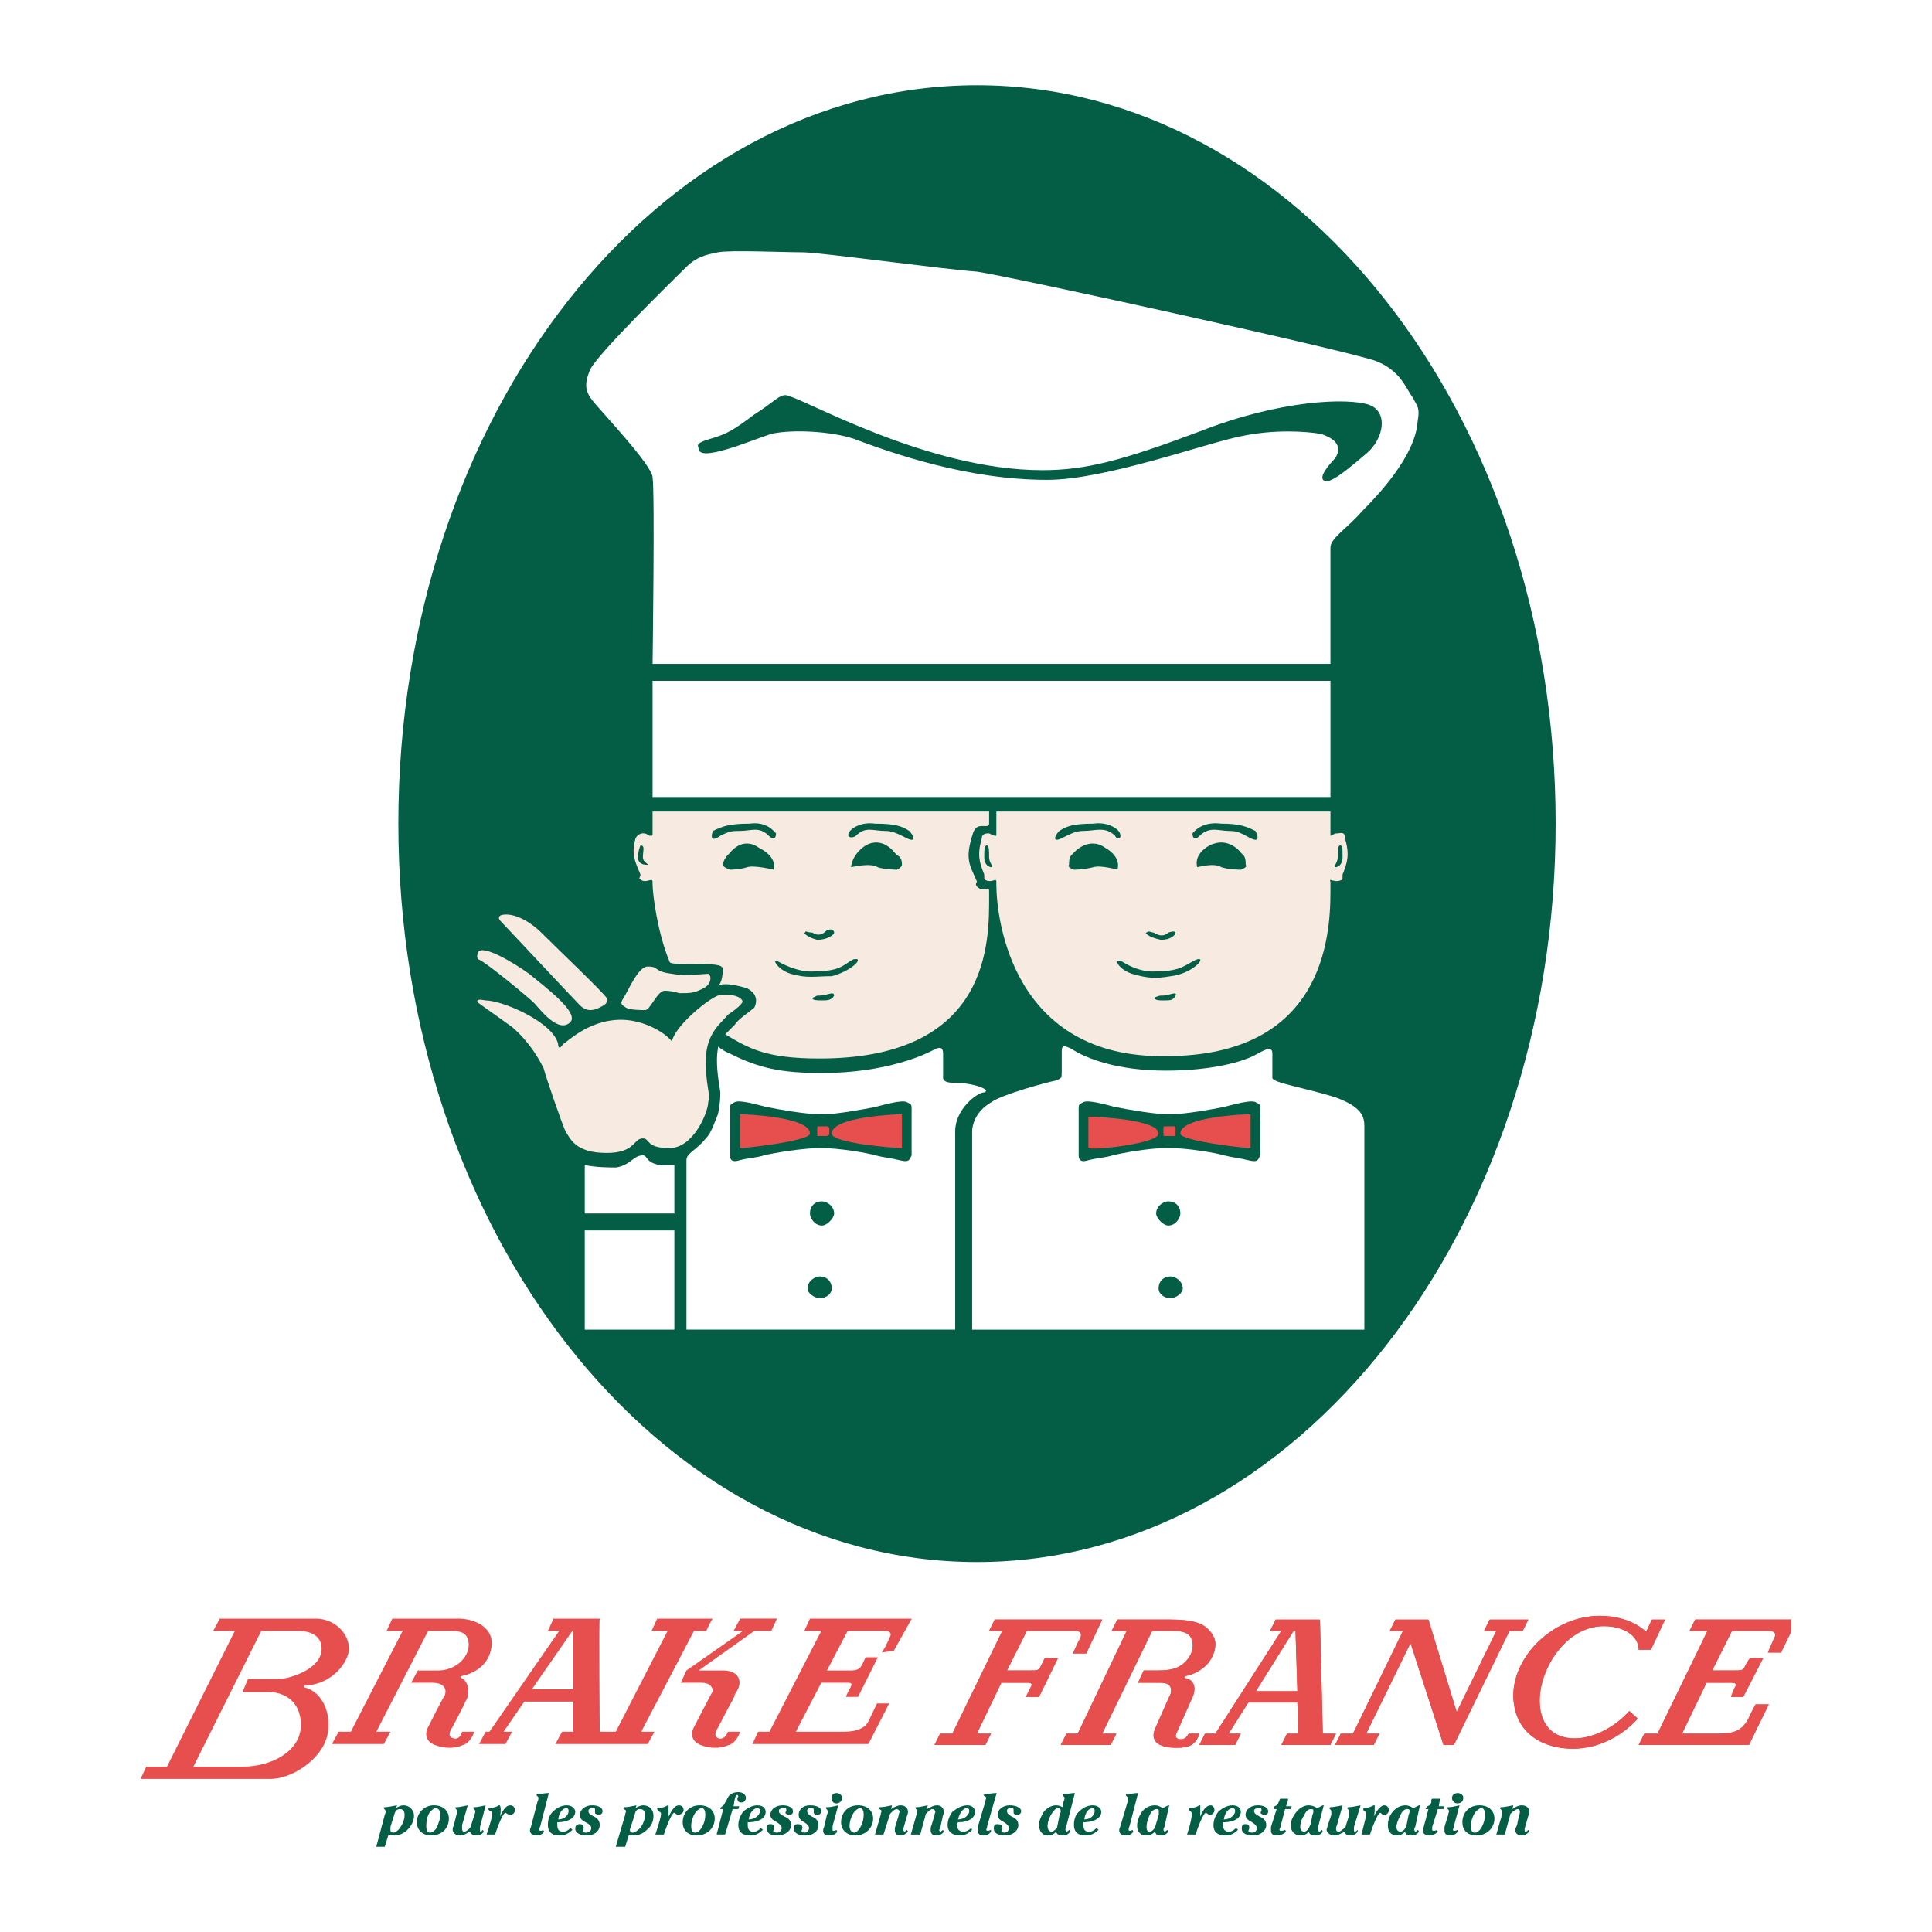<?xml version="1.0" encoding="utf-8"?>
<!-- Generator: Adobe Illustrator 13.0.0, SVG Export Plug-In . SVG Version: 6.00 Build 14948)  -->
<!DOCTYPE svg PUBLIC "-//W3C//DTD SVG 1.0//EN" "http://www.w3.org/TR/2001/REC-SVG-20010904/DTD/svg10.dtd">
<svg version="1.0" id="Layer_1" xmlns="http://www.w3.org/2000/svg" xmlns:xlink="http://www.w3.org/1999/xlink" x="0px" y="0px"
	 width="192.756px" height="192.756px" viewBox="0 0 192.756 192.756" enable-background="new 0 0 192.756 192.756"
	 xml:space="preserve">
<g>
	<polygon fill-rule="evenodd" clip-rule="evenodd" fill="#FFFFFF" points="0,0 192.756,0 192.756,192.756 0,192.756 0,0 	"/>
	<path fill-rule="evenodd" clip-rule="evenodd" fill="#E74E4E" d="M108.371,164.97h-1.316c0,0,0.375-0.939,0.752-1.599
		c0.094-0.282,0.094-0.658-0.565-0.658h-4.796l-1.976,3.95c0,0,1.882,0,2.352,0c0.659,0,0.846,0,1.034-0.47
		c0.188-0.378,0.376-0.752,0.376-0.752h1.316l-1.881,3.854h-1.315c0,0,0.187-0.373,0.47-0.939c0.188-0.281,0.188-0.47-0.376-0.47
		c-0.376,0-2.541,0-2.541,0l-2.444,5.08h1.411l-0.564,1.13h-5.08l0.564-1.13h1.224l4.984-10.254h-1.317l0.564-1.129h10.723
		L108.371,164.97L108.371,164.97L108.371,164.97z"/>
	<path fill-rule="evenodd" clip-rule="evenodd" fill="#E74E4E" d="M118.247,167.229l-0.096,0.188
		c0.942,0.094,1.317,0.939,0.754,2.069l-1.504,3.385c-0.283,0.472,0.093,0.659,0.375,0.659s0.564-0.094,0.754-0.472l0.093-0.092
		h1.035l-0.094,0.281c-0.377,0.849-0.941,1.13-2.163,1.13c-1.976,0-2.635-0.753-2.165-1.883l1.412-3.199
		c0.188-0.281,0.188-0.47,0.188-0.657c0-0.47-0.281-0.752-1.129-0.752c-0.847,0-2.162,0-2.162,0l0.563-1.224h1.505
		c1.128,0,1.975-0.188,2.634-0.848c0.47-0.468,0.751-1.033,0.751-1.597c0-1.13-0.657-1.506-1.975-1.506h-2.068l-4.986,10.254h1.412
		l-0.564,1.13h-4.985l0.563-1.13h1.129l4.891-10.254h-1.504l0.564-1.129h5.267c2.257,0,3.292,0.377,3.856,1.035
		c0.377,0.376,0.66,0.848,0.66,1.411C121.258,165.441,120.128,166.852,118.247,167.229L118.247,167.229L118.247,167.229z"/>
	<path fill-rule="evenodd" clip-rule="evenodd" fill="#E74E4E" d="M132.731,174.097h-4.891l0.564-1.13h1.129l-0.094-3.105h-4.892
		l-1.975,3.105h1.223l-0.564,1.13h-3.574l0.563-1.13h1.036l6.583-10.254h-1.129l0.565-1.129h4.42l0.283,11.383h1.316
		L132.731,174.097L132.731,174.097L132.731,174.097L132.731,174.097z M129.252,162.713h-0.188l-3.762,6.02h4.139L129.252,162.713
		L129.252,162.713L129.252,162.713z"/>
	<polygon fill-rule="evenodd" clip-rule="evenodd" fill="#E74E4E" points="151.92,162.713 150.604,162.713 145.054,174.097 
		144.019,174.097 140.728,163.935 136.307,172.967 137.623,172.967 137.059,174.097 133.202,174.097 133.768,172.967 
		134.99,172.967 139.976,162.713 138.658,162.713 139.222,161.584 142.515,161.584 145.335,170.802 149.287,162.713 
		148.063,162.713 148.628,161.584 152.484,161.584 151.92,162.713 151.92,162.713 	"/>
	<path fill-rule="evenodd" clip-rule="evenodd" fill="#E74E4E" d="M164.712,164.594h-1.222c0-1.409-1.506-2.351-3.481-2.351
		c-3.763,0-6.396,4.232-6.396,7.431c0,2.069,1.034,3.763,3.48,3.763c2.069,0,4.233-1.317,5.455-2.729l0.846,0.753
		c-1.315,1.506-3.667,3.009-6.489,3.009c-2.821,0-5.831-1.411-5.925-5.266c0-4.044,4.044-7.994,8.653-7.994
		c1.599,0,3.386,0.468,4.607,1.597l0.565-1.223h1.316L164.712,164.594L164.712,164.594L164.712,164.594z"/>
	<path fill-rule="evenodd" clip-rule="evenodd" fill="#E74E4E" d="M177.693,164.876h-1.317c0,0,0.377-0.846,0.659-1.505
		c0.187-0.282,0.093-0.658-0.566-0.658c-0.657,0-2.443,0-2.443,0h-1.224l-1.975,3.95c0,0,1.881,0,2.256,0c0.66,0,0.847,0,1.035-0.47
		c0.189-0.378,0.47-0.752,0.47-0.752h1.317l-1.976,3.854h-1.222c0,0,0.094-0.373,0.375-0.939c0.189-0.281,0.189-0.47-0.375-0.47
		c-0.377,0-2.446,0-2.446,0l-2.445,5.08h3.574c1.6,0,2.353-0.282,3.011-1.413c0.281-0.656,0.752-1.504,0.752-1.504h1.315
		l-1.974,4.047H163.49l0.564-1.13h1.316l4.984-10.254h-1.787l0.563-1.129h9.596v1.162L177.693,164.876L177.693,164.876
		L177.693,164.876z"/>
	<path fill-rule="evenodd" clip-rule="evenodd" fill="#E74E4E" d="M108.371,164.97h-1.316c0,0,0.375-0.939,0.752-1.599
		c0.094-0.282,0.094-0.658-0.565-0.658h-4.796l-1.976,3.95c0,0,1.882,0,2.352,0c0.659,0,0.846,0,1.034-0.47
		c0.188-0.378,0.376-0.752,0.376-0.752h1.316l-1.881,3.854h-1.315c0,0,0.187-0.373,0.47-0.939c0.188-0.281,0.188-0.47-0.376-0.47
		c-0.376,0-2.541,0-2.541,0l-2.444,5.08h1.411l-0.564,1.13h-5.08l0.564-1.13h1.224l4.984-10.254h-1.317l0.564-1.129h10.723
		L108.371,164.97L108.371,164.97L108.371,164.97z"/>
	<path fill-rule="evenodd" clip-rule="evenodd" fill="#E74E4E" d="M118.247,167.229l-0.096,0.188
		c0.942,0.094,1.317,0.939,0.754,2.069l-1.504,3.385c-0.283,0.472,0.093,0.659,0.375,0.659s0.564-0.094,0.754-0.472l0.093-0.092
		h1.035l-0.094,0.281c-0.377,0.849-0.941,1.13-2.163,1.13c-1.976,0-2.635-0.753-2.165-1.883l1.412-3.199
		c0.188-0.281,0.188-0.47,0.188-0.657c0-0.47-0.281-0.752-1.129-0.752c-0.847,0-2.162,0-2.162,0l0.563-1.224h1.505
		c1.128,0,1.975-0.188,2.634-0.848c0.47-0.468,0.751-1.033,0.751-1.597c0-1.13-0.657-1.506-1.975-1.506h-2.068l-4.986,10.254h1.412
		l-0.564,1.13h-4.985l0.563-1.13h1.129l4.891-10.254h-1.504l0.564-1.129h5.267c2.257,0,3.292,0.377,3.856,1.035
		c0.377,0.376,0.66,0.848,0.66,1.411C121.258,165.441,120.128,166.852,118.247,167.229L118.247,167.229L118.247,167.229z"/>
	<path fill-rule="evenodd" clip-rule="evenodd" fill="#E74E4E" d="M132.731,174.097h-4.891l0.564-1.13h1.129l-0.094-3.105h-4.892
		l-1.975,3.105h1.223l-0.564,1.13h-3.574l0.563-1.13h1.036l6.583-10.254h-1.129l0.565-1.129h4.42l0.283,11.383h1.316
		L132.731,174.097L132.731,174.097L132.731,174.097L132.731,174.097z M129.252,162.713h-0.188l-3.762,6.02h4.139L129.252,162.713
		L129.252,162.713L129.252,162.713z"/>
	<polygon fill-rule="evenodd" clip-rule="evenodd" fill="#E74E4E" points="151.92,162.713 150.604,162.713 145.054,174.097 
		144.019,174.097 140.728,163.935 136.307,172.967 137.623,172.967 137.059,174.097 133.202,174.097 133.768,172.967 
		134.99,172.967 139.976,162.713 138.658,162.713 139.222,161.584 142.515,161.584 145.335,170.802 149.287,162.713 
		148.063,162.713 148.628,161.584 152.484,161.584 151.92,162.713 151.92,162.713 	"/>
	<path fill-rule="evenodd" clip-rule="evenodd" fill="#E74E4E" d="M164.712,164.594h-1.222c0-1.409-1.506-2.351-3.481-2.351
		c-3.763,0-6.396,4.232-6.396,7.431c0,2.069,1.034,3.763,3.48,3.763c2.069,0,4.233-1.317,5.455-2.729l0.846,0.753
		c-1.315,1.506-3.667,3.009-6.489,3.009c-2.821,0-5.831-1.411-5.925-5.266c0-4.044,4.044-7.994,8.653-7.994
		c1.599,0,3.386,0.468,4.607,1.597l0.565-1.223h1.316L164.712,164.594L164.712,164.594L164.712,164.594z"/>
	<path fill-rule="evenodd" clip-rule="evenodd" fill="#E74E4E" d="M177.693,164.876h-1.317c0,0,0.377-0.846,0.659-1.505
		c0.187-0.282,0.093-0.658-0.566-0.658c-0.657,0-2.443,0-2.443,0h-1.224l-1.975,3.95c0,0,1.881,0,2.256,0c0.66,0,0.847,0,1.035-0.47
		c0.189-0.378,0.47-0.752,0.47-0.752h1.317l-1.976,3.854h-1.222c0,0,0.094-0.373,0.375-0.939c0.189-0.281,0.189-0.47-0.375-0.47
		c-0.377,0-2.446,0-2.446,0l-2.445,5.08h3.574c1.6,0,2.353-0.282,3.011-1.413c0.281-0.656,0.752-1.504,0.752-1.504h1.315
		l-1.974,4.047H163.49l0.564-1.13h1.316l4.984-10.254h-1.787l0.563-1.129h9.596v1.162L177.693,164.876L177.693,164.876
		L177.693,164.876z"/>
	<path fill-rule="evenodd" clip-rule="evenodd" fill="#E74E4E" d="M89.182,164.688l1.788-3.197H80.811l-0.564,1.222h1.694
		l-5.173,10.063h-1.13L75.074,174h11.569l2.068-4.044H87.49c0,0-0.66,1.411-0.847,1.787c-0.564,1.128-2.352,1.033-2.823,1.033
		c-1.034,0-4.42,0-4.42,0l2.54-4.89c0,0,2.069,0,2.633,0c0.376,0,0.47,0.094,0.282,0.47c-0.187,0.282-0.469,0.939-0.469,0.939h1.222
		l1.975-3.948h-1.222c0,0-0.378,0.846-0.471,0.939c-0.188,0.282-0.564,0.376-0.94,0.376c-0.564,0-2.445,0-2.445,0l2.068-3.95
		c0,0,3.01,0,3.668,0c0.47,0,0.753,0.188,0.564,0.563c-0.188,0.472-0.752,1.6-0.847,1.6L89.182,164.688L89.182,164.688
		L89.182,164.688z"/>
	<path fill-rule="evenodd" clip-rule="evenodd" fill="#E74E4E" d="M19.295,176.258c0,0,3.01,0,4.891,0
		c3.01,0,5.832-1.598,5.832-4.139c0-2.633-1.976-3.293-3.104-3.293c-1.035,0-2.728,0-2.728,0l0.565-1.315c0,0,2.352,0,3.104,0
		c0.94,0,4.232-0.941,4.232-3.011c0-1.787-1.975-1.787-2.539-1.787c-0.471,0-3.48,0-3.48,0L19.295,176.258L19.295,176.258
		L19.295,176.258L19.295,176.258z M21.929,161.491c0,0,8.089,0,9.594,0c1.787,0,3.292,1.41,3.292,3.009
		c0,1.224-1.599,3.575-4.42,3.669c-0.094,0-0.094,0.188,0,0.188c1.882,0.47,2.728,2.823,2.257,4.798
		c-0.564,2.445-3.668,4.422-5.831,4.326c-2.352,0-12.792,0-12.792,0l0.563-1.223h2.07l6.773-13.545h-2.164L21.929,161.491
		L21.929,161.491L21.929,161.491z"/>
	<path fill-rule="evenodd" clip-rule="evenodd" fill="#E74E4E" d="M44.41,168.545c0.093,0.188,0,0.378,0,0.563
		c-0.095,0-1.599,3.011-1.788,3.387c-0.188,0.472-0.188,1.224,0.752,1.602c1.035,0.373,1.976,0.373,2.822,0
		c0.752-0.19,1.128-1.32,1.128-1.32h-1.223c0,0-0.188,0.849-0.846,0.66c-0.283-0.094-0.565-0.188-0.283-0.848
		c0.094-0.094,1.223-2.257,1.505-2.915c0.094-0.096,0.188-0.378,0.188-0.47v-0.096c0.188-0.658-0.094-1.504-0.658-1.691
		c-0.094,0-0.094-0.188,0-0.188c0,0,2.634-0.377,3.01-2.822c0.376-1.976-1.6-2.915-3.292-2.915c-1.599,0-6.584,0-6.584,0
		l-0.565,1.222h1.6l-5.173,10.063h-1.223L33.123,174h5.173l0.659-1.224h-1.411l5.173-10.063c0,0,1.412,0,2.352,0
		c1.129,0,1.693,0.376,1.693,1.412c0,1.316-1.411,2.538-3.01,2.538c-0.94,0-2.069,0-2.069,0l-0.658,1.224c0,0,1.128,0,2.069,0
		C43.94,167.887,44.315,168.169,44.41,168.545L44.41,168.545L44.41,168.545z"/>
	<path fill-rule="evenodd" clip-rule="evenodd" fill="#E74E4E" d="M71.123,168.732c-0.095,0.094-1.787,3.387-1.976,3.763
		c-0.188,0.472-0.188,1.224,0.752,1.602c0.941,0.373,1.975,0.373,2.822,0c0.752-0.19,1.129-1.32,1.129-1.32h-1.223
		c0,0-0.282,0.849-0.94,0.66c-0.189-0.094-0.471-0.188-0.189-0.848c0.094-0.094,1.129-2.163,1.504-2.821l0,0
		c0.095-0.094,0.095-0.189,0.095-0.281c0.095-0.096,0.189-0.19,0.189-0.282v-0.096c0.093-0.186,0.282-0.47,0.282-0.47
		c0.564-1.034,0-1.976-1.411-1.976c-0.565,0-2.446,0-2.446,0l5.549-3.95h1.693l0.564-1.222h-3.667l-0.658,1.222h0.94l-5.644,3.95
		l-0.564,1.224c0,0,1.129,0,2.07,0c0.658,0,1.034,0.282,1.128,0.752V168.732L71.123,168.732L71.123,168.732z"/>
	<path fill-rule="evenodd" clip-rule="evenodd" fill="#E74E4E" d="M55.227,161.491h4.609c-0.094,0,0,11.285,0,11.285h1.599
		l5.174-10.063h-1.6l0.564-1.222h5.55c-0.095,0-0.659,1.222-0.659,1.222h-1.223l-5.268,10.063h1.317L64.632,174h-9.217l0.658-1.224
		h1.128v-3.009h-4.891l-2.07,3.009h0.847L50.43,174h-2.634l0.659-1.224h0.376l6.96-10.063h-1.128L55.227,161.491L55.227,161.491
		L55.227,161.491L55.227,161.491z M53.063,168.545h4.138v-5.832h-0.093L53.063,168.545L53.063,168.545L53.063,168.545z"/>
	<path fill-rule="evenodd" clip-rule="evenodd" fill="#045E45" d="M37.543,184.252l0.846-3.194c0.094-0.19,0.094-0.286,0.094-0.378
		c0-0.095-0.188-0.189-0.188-0.282v-0.094c0.094,0,0.094,0,0.094,0c0.283,0,0.659-0.096,1.223-0.188l-0.094,0.282
		c0.282-0.189,0.47-0.282,0.753-0.282c0.564,0,1.034,0.47,1.034,1.034c0,0.563-0.282,1.033-0.659,1.411
		c-0.375,0.376-0.846,0.564-1.317,0.564c-0.188,0-0.375-0.097-0.564-0.097l-0.376,1.224H37.543L37.543,184.252L37.543,184.252
		L37.543,184.252z M38.955,182.276c0,0.188,0,0.284,0,0.284c0,0.186,0.094,0.282,0.282,0.282c0.188,0,0.47-0.188,0.659-0.47
		c0.282-0.378,0.47-0.848,0.47-1.315c0-0.378-0.188-0.567-0.47-0.567c-0.283,0-0.471,0.189-0.565,0.567L38.955,182.276
		L38.955,182.276L38.955,182.276z"/>
	<path fill-rule="evenodd" clip-rule="evenodd" fill="#045E45" d="M43.281,180.115c0.94,0,1.504,0.564,1.504,1.316
		c0,0.941-0.658,1.693-1.787,1.693c-0.847,0-1.411-0.564-1.411-1.316C41.588,180.867,42.341,180.115,43.281,180.115L43.281,180.115
		L43.281,180.115L43.281,180.115z M42.905,182.843c0.188,0,0.47-0.188,0.658-0.47c0.188-0.473,0.377-0.941,0.377-1.315
		c0-0.378-0.188-0.66-0.471-0.66c-0.188,0-0.376,0.188-0.564,0.374c-0.282,0.378-0.376,0.941-0.376,1.411
		C42.529,182.561,42.623,182.843,42.905,182.843L42.905,182.843L42.905,182.843z"/>
	<path fill-rule="evenodd" clip-rule="evenodd" fill="#045E45" d="M47.89,182.561c0,0.094,0,0.186,0.094,0.186
		c0,0,0.094-0.092,0.188-0.186l0.095,0.186c-0.188,0.282-0.471,0.379-0.753,0.379c-0.282,0-0.47-0.097-0.658-0.379
		c-0.283,0.19-0.658,0.379-0.94,0.379c-0.471,0-0.753-0.282-0.753-0.564c0-0.096,0-0.284,0.095-0.378l0.281-1.125
		c0.094-0.19,0.094-0.286,0.094-0.378c0-0.095-0.188-0.189-0.188-0.282v-0.094c0,0,0,0,0.094,0c0.283,0,0.659-0.096,1.129-0.188
		l-0.564,1.976c0,0.186,0,0.282,0,0.374c0,0.189,0.095,0.281,0.188,0.281c0.188,0,0.471-0.186,0.659-0.47l0.376-1.219
		c0.094-0.19,0.094-0.286,0.094-0.378c0-0.095-0.188-0.189-0.188-0.282v-0.094c0.094,0,0.094,0,0.094,0
		c0.283,0,0.658-0.096,1.128-0.188l-0.564,2.161C47.89,182.373,47.89,182.561,47.89,182.561L47.89,182.561L47.89,182.561z"/>
	<path fill-rule="evenodd" clip-rule="evenodd" fill="#045E45" d="M48.548,183.028c0.376-1.128,0.564-1.785,0.564-2.066
		c0-0.19-0.093-0.19-0.188-0.282c-0.094,0-0.188-0.095-0.188-0.189c0,0,0,0,0-0.093c0.375,0,0.752-0.094,1.035-0.282h0.094
		c0.093,0.188,0.093,0.282,0.093,0.375c0,0.189,0,0.472-0.093,0.753c0.375-0.753,0.658-1.128,1.034-1.128
		c0.282,0,0.47,0.188,0.47,0.47c0,0.282-0.188,0.473-0.47,0.473c-0.282,0-0.376-0.19-0.47-0.19c-0.188,0-0.564,0.754-1.035,2.161
		H48.548L48.548,183.028L48.548,183.028z"/>
	<path fill-rule="evenodd" clip-rule="evenodd" fill="#045E45" d="M53.722,179.362c0-0.095-0.188-0.188-0.188-0.282c0,0,0,0,0-0.094
		c0.093,0,0.093,0,0.188,0c0.282,0,0.658-0.094,1.035-0.094l-0.847,3.29c-0.094,0.19-0.094,0.282-0.094,0.378
		c0,0.094,0.094,0.094,0.094,0.094c0.094,0,0.188,0,0.282-0.094l0.094,0.186c-0.188,0.282-0.47,0.379-0.751,0.379
		c-0.377,0-0.659-0.188-0.659-0.471c0-0.094,0-0.189,0.094-0.378l0.659-2.538C53.722,179.55,53.722,179.456,53.722,179.362
		L53.722,179.362L53.722,179.362z"/>
	<path fill-rule="evenodd" clip-rule="evenodd" fill="#045E45" d="M57.108,182.561c-0.377,0.376-0.753,0.564-1.317,0.564
		c-0.753,0-1.128-0.379-1.128-1.034c0-0.47,0.094-0.941,0.47-1.319c0.376-0.374,0.846-0.656,1.412-0.656
		c0.47,0,0.846,0.282,0.846,0.656c0,0.567-0.659,1.037-1.787,1.037c0,0.092,0,0.187,0,0.282c0,0.47,0.188,0.655,0.563,0.655
		c0.282,0,0.47-0.092,0.753-0.373L57.108,182.561L57.108,182.561L57.108,182.561L57.108,182.561z M56.731,180.68
		c0-0.189-0.094-0.282-0.188-0.282c-0.377,0-0.753,0.374-0.847,1.128C56.355,181.525,56.731,181.058,56.731,180.68L56.731,180.68
		L56.731,180.68z"/>
	<path fill-rule="evenodd" clip-rule="evenodd" fill="#045E45" d="M57.86,181.995c0.188,0,0.376,0.096,0.376,0.378
		c0,0.092-0.095,0.281-0.095,0.281c0,0.092,0.095,0.188,0.283,0.188c0.376,0,0.564-0.188,0.564-0.47c0-0.19-0.188-0.378-0.564-0.564
		c-0.376-0.188-0.564-0.377-0.564-0.751c0-0.473,0.471-0.942,1.223-0.942c0.659,0,1.035,0.282,1.035,0.564s-0.188,0.378-0.376,0.378
		s-0.376-0.096-0.376-0.19c0-0.096,0-0.188,0-0.282c0-0.188,0-0.188-0.282-0.188c-0.188,0-0.376,0.093-0.376,0.282
		c0,0.282,0.188,0.378,0.565,0.563c0.375,0.188,0.563,0.47,0.563,0.848c0,0.563-0.47,1.034-1.317,1.034
		c-0.658,0-1.128-0.282-1.128-0.66C57.39,182.091,57.578,181.995,57.86,181.995L57.86,181.995L57.86,181.995z"/>
	<path fill-rule="evenodd" clip-rule="evenodd" fill="#045E45" d="M61.435,184.252l0.94-3.194c0-0.19,0.094-0.286,0.094-0.378
		c0-0.095-0.282-0.189-0.282-0.282l0.094-0.094l0,0c0.376,0,0.752-0.096,1.223-0.188l-0.094,0.282
		c0.281-0.189,0.564-0.282,0.752-0.282c0.658,0,1.035,0.47,1.035,1.034c0,0.563-0.188,1.033-0.659,1.411
		c-0.375,0.376-0.847,0.564-1.316,0.564c-0.188,0-0.376-0.097-0.47-0.097l-0.376,1.224H61.435L61.435,184.252L61.435,184.252
		L61.435,184.252z M62.939,182.276c-0.094,0.188-0.094,0.284-0.094,0.284c0,0.186,0.094,0.282,0.282,0.282
		c0.189,0,0.47-0.188,0.752-0.47c0.283-0.378,0.471-0.848,0.471-1.315c0-0.378-0.188-0.567-0.471-0.567
		c-0.376,0-0.47,0.189-0.563,0.567L62.939,182.276L62.939,182.276L62.939,182.276z"/>
	<path fill-rule="evenodd" clip-rule="evenodd" fill="#045E45" d="M65.386,183.028c0.375-1.128,0.563-1.785,0.563-2.066
		c0-0.19-0.188-0.19-0.282-0.282c0,0-0.094-0.095-0.094-0.189c0,0,0,0,0-0.093c0.376,0,0.753-0.094,1.035-0.282h0.094
		c0,0.188,0,0.282,0,0.375c0,0.189,0,0.472,0,0.753c0.376-0.753,0.658-1.128,1.035-1.128c0.282,0,0.47,0.188,0.47,0.47
		c0,0.282-0.282,0.473-0.564,0.473c-0.188,0-0.282-0.19-0.376-0.19c-0.188,0-0.564,0.754-1.035,2.161H65.386L65.386,183.028
		L65.386,183.028z"/>
	<path fill-rule="evenodd" clip-rule="evenodd" fill="#045E45" d="M69.806,180.115c0.941,0,1.505,0.564,1.505,1.316
		c0,0.941-0.753,1.693-1.788,1.693c-0.94,0-1.41-0.564-1.41-1.316C68.113,180.867,68.772,180.115,69.806,180.115L69.806,180.115
		L69.806,180.115L69.806,180.115z M69.336,182.843c0.282,0,0.47-0.188,0.659-0.47c0.281-0.473,0.375-0.941,0.375-1.315
		c0-0.378-0.094-0.66-0.375-0.66c-0.189,0-0.377,0.188-0.565,0.374c-0.282,0.378-0.47,0.941-0.47,1.411
		C68.959,182.561,69.054,182.843,69.336,182.843L69.336,182.843L69.336,182.843z"/>
	<path fill-rule="evenodd" clip-rule="evenodd" fill="#045E45" d="M71.875,180.49c0-0.187,0.094-0.187,0.189-0.282
		c0.094-0.093,0.187-0.093,0.282-0.374c0.094-0.096,0.188-0.378,0.376-0.66c0.188-0.188,0.471-0.375,0.941-0.375
		c0.47,0,0.752,0.281,0.752,0.563c0,0.281-0.188,0.472-0.471,0.472c-0.188,0-0.376-0.096-0.376-0.378
		c0-0.094,0.094-0.188,0.094-0.282l-0.094-0.094c-0.188,0-0.282,0.376-0.376,1.128h0.564l-0.094,0.282h-0.565l-0.752,2.538h-0.847
		l0.659-2.538H71.875L71.875,180.49L71.875,180.49z"/>
	<path fill-rule="evenodd" clip-rule="evenodd" fill="#045E45" d="M76.107,182.561c-0.376,0.376-0.752,0.564-1.222,0.564
		c-0.847,0-1.223-0.379-1.223-1.034c0-0.47,0.188-0.941,0.47-1.319c0.376-0.374,0.941-0.656,1.411-0.656
		c0.564,0,0.846,0.282,0.846,0.656c0,0.567-0.564,1.037-1.787,1.037c0,0.092,0,0.187,0,0.282c0,0.47,0.189,0.655,0.565,0.655
		c0.282,0,0.469-0.092,0.752-0.373L76.107,182.561L76.107,182.561L76.107,182.561L76.107,182.561z M75.826,180.68
		c0-0.189-0.094-0.282-0.282-0.282c-0.283,0-0.751,0.374-0.846,1.128C75.355,181.525,75.826,181.058,75.826,180.68L75.826,180.68
		L75.826,180.68z"/>
	<path fill-rule="evenodd" clip-rule="evenodd" fill="#045E45" d="M76.86,181.995c0.283,0,0.376,0.096,0.376,0.378
		c0,0.092-0.093,0.281-0.093,0.281c0,0.092,0.188,0.188,0.375,0.188c0.283,0,0.471-0.188,0.471-0.47c0-0.19-0.188-0.378-0.471-0.564
		c-0.375-0.188-0.658-0.377-0.658-0.751c0-0.473,0.471-0.942,1.223-0.942c0.66,0,1.034,0.282,1.034,0.564s-0.093,0.378-0.375,0.378
		c-0.189,0-0.378-0.096-0.378-0.19c0-0.096,0.095-0.188,0.095-0.282c0-0.188-0.095-0.188-0.282-0.188
		c-0.282,0-0.471,0.093-0.471,0.282c0,0.282,0.282,0.378,0.565,0.563c0.471,0.188,0.659,0.47,0.659,0.848
		c0,0.563-0.565,1.034-1.412,1.034c-0.658,0-1.035-0.282-1.035-0.66C76.483,182.091,76.578,181.995,76.86,181.995L76.86,181.995
		L76.86,181.995z"/>
	<path fill-rule="evenodd" clip-rule="evenodd" fill="#045E45" d="M79.588,181.995c0.282,0,0.471,0.096,0.471,0.378
		c0,0.092-0.095,0.281-0.095,0.281c0,0.092,0.095,0.188,0.282,0.188c0.283,0,0.471-0.188,0.471-0.47c0-0.19-0.188-0.378-0.471-0.564
		c-0.376-0.188-0.564-0.377-0.564-0.751c0-0.473,0.377-0.942,1.129-0.942c0.753,0,1.129,0.282,1.129,0.564s-0.188,0.378-0.376,0.378
		c-0.282,0-0.376-0.096-0.376-0.19c0-0.096,0-0.188,0-0.282c0-0.188-0.095-0.188-0.282-0.188c-0.282,0-0.376,0.093-0.376,0.282
		c0,0.282,0.188,0.378,0.471,0.563c0.47,0.188,0.659,0.47,0.659,0.848c0,0.563-0.471,1.034-1.317,1.034
		c-0.753,0-1.129-0.282-1.129-0.66C79.211,182.091,79.306,181.995,79.588,181.995L79.588,181.995L79.588,181.995z"/>
	<path fill-rule="evenodd" clip-rule="evenodd" fill="#045E45" d="M83.444,178.893c0.282,0,0.565,0.188,0.565,0.47
		c0,0.376-0.283,0.563-0.565,0.563c-0.282,0-0.471-0.188-0.471-0.563C82.974,179.08,83.163,178.893,83.444,178.893L83.444,178.893
		L83.444,178.893L83.444,178.893z M82.598,180.68c0-0.095-0.188-0.189-0.188-0.282v-0.094c0.095,0,0.095,0,0.095,0
		c0.376,0,0.752-0.096,1.128-0.188l-0.565,2.067c0,0.19,0,0.282,0,0.378c0,0.094,0,0.094,0.094,0.094s0.188,0,0.282-0.094
		l0.094,0.186c-0.188,0.282-0.47,0.379-0.847,0.379c-0.376,0-0.565-0.188-0.565-0.471c0-0.094,0-0.189,0.095-0.378l0.283-1.219
		C82.598,180.867,82.598,180.771,82.598,180.68L82.598,180.68L82.598,180.68z"/>
	<path fill-rule="evenodd" clip-rule="evenodd" fill="#045E45" d="M85.608,180.115c0.94,0,1.504,0.564,1.504,1.316
		c0,0.941-0.75,1.693-1.786,1.693c-0.846,0-1.411-0.564-1.411-1.316C83.915,180.867,84.573,180.115,85.608,180.115L85.608,180.115
		L85.608,180.115L85.608,180.115z M85.231,182.843c0.188,0,0.376-0.188,0.565-0.47c0.282-0.473,0.376-0.941,0.376-1.315
		c0-0.378-0.094-0.66-0.376-0.66c-0.188,0-0.376,0.188-0.565,0.374c-0.282,0.378-0.47,0.941-0.47,1.411
		C84.762,182.561,84.95,182.843,85.231,182.843L85.231,182.843L85.231,182.843z"/>
	<path fill-rule="evenodd" clip-rule="evenodd" fill="#045E45" d="M87.301,183.028l0.564-1.971c0-0.19,0.094-0.286,0.094-0.378
		c0-0.095-0.282-0.189-0.282-0.282l0.094-0.094l0,0c0.376,0,0.753-0.096,1.224-0.188L88.9,180.49
		c0.281-0.187,0.658-0.375,0.939-0.375c0.471,0,0.752,0.282,0.752,0.656c0,0,0,0.19-0.093,0.378l-0.376,1.315
		c0,0.096,0,0.096,0,0.096c0,0.094,0.094,0.186,0.094,0.186c0.093,0,0.188-0.092,0.282-0.186l0.093,0.186
		c-0.282,0.282-0.469,0.379-0.752,0.379c-0.376,0-0.563-0.188-0.563-0.564c0-0.096,0-0.284,0.094-0.47l0.282-0.941
		c0-0.188,0.094-0.282,0.094-0.378c0-0.187-0.188-0.281-0.283-0.281c-0.187,0-0.376,0.189-0.658,0.472l-0.659,2.066H87.301
		L87.301,183.028L87.301,183.028z"/>
	<path fill-rule="evenodd" clip-rule="evenodd" fill="#045E45" d="M90.875,183.028l0.563-1.971c0-0.19,0.095-0.286,0.095-0.378
		c0-0.095-0.188-0.189-0.188-0.282v-0.094c0,0,0,0,0.093,0c0.282,0,0.659-0.096,1.128-0.188l-0.093,0.375
		c0.375-0.187,0.659-0.375,1.035-0.375c0.375,0,0.658,0.282,0.658,0.656c0,0,0,0.19-0.093,0.378l-0.283,1.315
		c-0.094,0.096-0.094,0.096-0.094,0.096c0,0.094,0.094,0.186,0.094,0.186c0.094,0,0.188-0.092,0.283-0.186l0.093,0.186
		c-0.188,0.282-0.47,0.379-0.752,0.379c-0.376,0-0.565-0.188-0.565-0.564c0-0.096,0-0.284,0.095-0.47l0.282-0.941
		c0-0.188,0.093-0.282,0.093-0.378c0-0.187-0.187-0.281-0.282-0.281c-0.189,0-0.376,0.189-0.658,0.472l-0.564,2.066H90.875
		L90.875,183.028L90.875,183.028z"/>
	<path fill-rule="evenodd" clip-rule="evenodd" fill="#045E45" d="M96.99,182.561c-0.377,0.376-0.752,0.564-1.224,0.564
		c-0.751,0-1.223-0.379-1.223-1.034c0-0.47,0.189-0.941,0.471-1.319c0.47-0.374,0.939-0.656,1.504-0.656
		c0.471,0,0.753,0.282,0.753,0.656c0,0.567-0.565,1.037-1.693,1.037c-0.094,0.092-0.094,0.187-0.094,0.282
		c0,0.47,0.282,0.655,0.659,0.655c0.188,0,0.47-0.092,0.752-0.373L96.99,182.561L96.99,182.561L96.99,182.561L96.99,182.561z
		 M96.707,180.68c0-0.189-0.094-0.282-0.282-0.282c-0.282,0-0.659,0.374-0.846,1.128C96.237,181.525,96.707,181.058,96.707,180.68
		L96.707,180.68L96.707,180.68z"/>
	<path fill-rule="evenodd" clip-rule="evenodd" fill="#045E45" d="M98.4,179.362c0-0.095-0.282-0.188-0.282-0.282
		c0,0,0.094,0,0.094-0.094h0.095c0.375,0,0.752-0.094,1.128-0.094l-0.94,3.29c0,0.19-0.094,0.282-0.094,0.378
		c0,0.094,0.094,0.094,0.188,0.094c0,0,0.093,0,0.282-0.094v0.186c-0.189,0.282-0.471,0.379-0.753,0.379
		c-0.376,0-0.564-0.188-0.564-0.471c0-0.094,0-0.189,0-0.378l0.753-2.538C98.307,179.55,98.4,179.456,98.4,179.362L98.4,179.362
		L98.4,179.362z"/>
	<path fill-rule="evenodd" clip-rule="evenodd" fill="#045E45" d="M99.528,181.995c0.282,0,0.471,0.096,0.471,0.378
		c0,0.092-0.095,0.281-0.095,0.281c0,0.092,0.095,0.188,0.282,0.188c0.283,0,0.471-0.188,0.471-0.47c0-0.19-0.188-0.378-0.471-0.564
		c-0.376-0.188-0.658-0.377-0.658-0.751c0-0.473,0.471-0.942,1.224-0.942c0.658,0,1.129,0.282,1.129,0.564s-0.189,0.378-0.377,0.378
		c-0.282,0-0.376-0.096-0.376-0.19c0-0.096,0-0.188,0-0.282c0-0.188-0.094-0.188-0.282-0.188c-0.282,0-0.376,0.093-0.376,0.282
		c0,0.282,0.188,0.378,0.471,0.563c0.47,0.188,0.658,0.47,0.658,0.848c0,0.563-0.564,1.034-1.317,1.034s-1.129-0.282-1.129-0.66
		C99.152,182.091,99.246,181.995,99.528,181.995L99.528,181.995L99.528,181.995z"/>
	<path fill-rule="evenodd" clip-rule="evenodd" fill="#045E45" d="M106.771,182.746c-0.188,0.282-0.471,0.379-0.753,0.379
		c-0.376,0-0.563-0.097-0.658-0.379c-0.188,0.282-0.562,0.379-0.847,0.379c-0.47,0-0.847-0.379-0.847-1.034
		c0-0.47,0.188-0.848,0.471-1.319c0.376-0.468,0.847-0.656,1.223-0.656c0.282,0,0.471,0.093,0.658,0.188l0.095-0.565
		c0.095-0.188,0.095-0.282,0.095-0.376c0-0.095-0.189-0.188-0.189-0.282c0,0,0,0,0-0.094c0.095,0,0.095,0,0.189,0
		c0.281,0,0.657-0.094,1.033-0.094l-0.847,3.29c-0.094,0.19-0.094,0.282-0.094,0.378c0,0.094,0.094,0.186,0.094,0.186
		c0.095,0,0.189-0.092,0.283-0.186L106.771,182.746L106.771,182.746L106.771,182.746L106.771,182.746z M105.831,180.68
		c0-0.189-0.094-0.282-0.283-0.282c-0.188,0-0.376,0.188-0.563,0.47c-0.282,0.376-0.471,0.941-0.471,1.315
		c0,0.378,0.188,0.563,0.377,0.563s0.376-0.186,0.564-0.373l0.282-1.411C105.831,180.867,105.831,180.771,105.831,180.68
		L105.831,180.68L105.831,180.68z"/>
	<path fill-rule="evenodd" clip-rule="evenodd" fill="#045E45" d="M109.594,182.561c-0.376,0.376-0.753,0.564-1.317,0.564
		c-0.753,0-1.129-0.379-1.129-1.034c0-0.47,0.094-0.941,0.471-1.319c0.376-0.374,0.847-0.656,1.41-0.656
		c0.472,0,0.847,0.282,0.847,0.656c0,0.567-0.657,1.037-1.786,1.037c0,0.092,0,0.187,0,0.282c0,0.47,0.188,0.655,0.563,0.655
		c0.283,0,0.471-0.092,0.752-0.373L109.594,182.561L109.594,182.561L109.594,182.561L109.594,182.561z M109.218,180.68
		c0-0.189-0.095-0.282-0.189-0.282c-0.376,0-0.752,0.374-0.845,1.128C108.841,181.525,109.218,181.058,109.218,180.68
		L109.218,180.68L109.218,180.68z"/>
	<path fill-rule="evenodd" clip-rule="evenodd" fill="#045E45" d="M112.51,179.362c0-0.095-0.188-0.188-0.188-0.282
		c0,0,0,0,0.093-0.094c0,0,0,0,0.096,0c0.375,0,0.657-0.094,1.035-0.094l-0.848,3.29c-0.094,0.19-0.094,0.282-0.094,0.378
		c0,0.094,0.094,0.094,0.094,0.094c0.095,0,0.188,0,0.282-0.094l0.095,0.186c-0.189,0.282-0.471,0.379-0.753,0.379
		c-0.376,0-0.658-0.188-0.658-0.471c0-0.094,0-0.189,0.094-0.378l0.753-2.538C112.51,179.55,112.51,179.456,112.51,179.362
		L112.51,179.362L112.51,179.362z"/>
	<path fill-rule="evenodd" clip-rule="evenodd" fill="#045E45" d="M116.555,180.115h0.094l-0.471,2.161
		c-0.094,0.097-0.094,0.188-0.094,0.284c0,0.094,0.094,0.186,0.094,0.186c0.093,0,0.188-0.092,0.282-0.186l0.095,0.186
		c-0.189,0.282-0.471,0.379-0.753,0.379c-0.376,0-0.471-0.097-0.565-0.379c-0.281,0.282-0.563,0.379-0.94,0.379
		c-0.47,0-0.846-0.379-0.846-0.942c0-0.562,0.188-0.939,0.47-1.411c0.376-0.468,0.847-0.656,1.316-0.656
		c0.282,0,0.471,0.093,0.752,0.282L116.555,180.115L116.555,180.115L116.555,180.115L116.555,180.115z M115.613,180.68
		c0-0.189-0.095-0.189-0.188-0.189c-0.283,0-0.565,0.189-0.753,0.659c-0.188,0.376-0.282,0.846-0.282,1.127
		c0,0.284,0.094,0.47,0.282,0.47c0.282,0,0.563-0.281,0.658-0.751l0.282-0.938C115.613,180.867,115.613,180.771,115.613,180.68
		L115.613,180.68L115.613,180.68z"/>
	<path fill-rule="evenodd" clip-rule="evenodd" fill="#045E45" d="M118.435,183.028c0.377-1.128,0.471-1.785,0.471-2.066
		c0-0.19-0.094-0.19-0.188-0.282c-0.094,0-0.094-0.095-0.094-0.189c0,0,0,0,0-0.093c0.375,0,0.752-0.094,1.035-0.282h0.093
		c0,0.188,0,0.282,0,0.375c0,0.189,0,0.472,0,0.753c0.282-0.753,0.66-1.128,1.036-1.128c0.188,0,0.376,0.188,0.376,0.47
		c0,0.282-0.188,0.473-0.471,0.473c-0.188,0-0.281-0.19-0.376-0.19c-0.188,0-0.565,0.754-1.034,2.161H118.435L118.435,183.028
		L118.435,183.028z"/>
	<path fill-rule="evenodd" clip-rule="evenodd" fill="#045E45" d="M123.515,182.561c-0.376,0.376-0.754,0.564-1.223,0.564
		c-0.847,0-1.224-0.379-1.224-1.034c0-0.47,0.189-0.941,0.471-1.319c0.376-0.374,0.94-0.656,1.411-0.656
		c0.564,0,0.847,0.282,0.847,0.656c0,0.567-0.564,1.037-1.788,1.037c0,0.092,0,0.187,0,0.282c0,0.47,0.283,0.655,0.565,0.655
		c0.281,0,0.47-0.092,0.751-0.373L123.515,182.561L123.515,182.561L123.515,182.561L123.515,182.561z M123.232,180.68
		c0-0.189-0.094-0.282-0.282-0.282c-0.282,0-0.753,0.374-0.847,1.128C122.761,181.525,123.232,181.058,123.232,180.68
		L123.232,180.68L123.232,180.68z"/>
	<path fill-rule="evenodd" clip-rule="evenodd" fill="#045E45" d="M124.268,181.995c0.281,0,0.375,0.096,0.375,0.378
		c0,0.092-0.094,0.281-0.094,0.281c0,0.092,0.188,0.188,0.376,0.188c0.282,0,0.471-0.188,0.471-0.47c0-0.19-0.188-0.378-0.471-0.564
		c-0.376-0.188-0.657-0.377-0.657-0.751c0-0.473,0.47-0.942,1.221-0.942c0.66,0,1.036,0.282,1.036,0.564s-0.094,0.378-0.376,0.378
		c-0.188,0-0.377-0.096-0.377-0.19c0-0.096,0.094-0.188,0.094-0.282c0-0.188-0.094-0.188-0.281-0.188
		c-0.282,0-0.47,0.093-0.47,0.282c0,0.282,0.281,0.378,0.563,0.563c0.471,0.188,0.657,0.47,0.657,0.848
		c0,0.563-0.563,1.034-1.316,1.034c-0.751,0-1.129-0.282-1.129-0.66C123.89,182.091,123.984,181.995,124.268,181.995
		L124.268,181.995L124.268,181.995z"/>
	<path fill-rule="evenodd" clip-rule="evenodd" fill="#045E45" d="M128.405,179.456c0.093,0,0.093,0,0.093,0
		c0,0.094,0,0.094,0,0.188l-0.187,0.564h0.563l-0.094,0.282h-0.564l-0.47,1.786c0,0.097-0.094,0.188-0.094,0.284
		c0,0.094,0.094,0.094,0.188,0.094s0.188,0,0.376-0.094l0.095,0.186c-0.282,0.282-0.658,0.379-0.94,0.379
		c-0.376,0-0.564-0.188-0.564-0.471c0-0.094,0-0.189,0-0.378l0.564-1.786h-0.283c0-0.093,0-0.187,0.096-0.282
		c0.188-0.093,0.281-0.093,0.375-0.374l0.095-0.19c0-0.094,0-0.094,0.094-0.188H128.405L128.405,179.456L128.405,179.456
		L128.405,179.456z"/>
	<path fill-rule="evenodd" clip-rule="evenodd" fill="#045E45" d="M131.98,180.115h0.093l-0.564,2.161c0,0.097,0,0.188,0,0.284
		c0,0.094,0.095,0.186,0.095,0.186c0.094,0,0.188-0.092,0.282-0.186l0.095,0.186c-0.189,0.282-0.472,0.379-0.754,0.379
		c-0.375,0-0.563-0.097-0.658-0.379c-0.188,0.282-0.563,0.379-0.847,0.379c-0.47,0-0.94-0.379-0.94-0.942
		c0-0.562,0.188-0.939,0.563-1.411c0.377-0.468,0.848-0.656,1.224-0.656c0.283,0,0.565,0.093,0.847,0.282L131.98,180.115
		L131.98,180.115L131.98,180.115L131.98,180.115z M131.039,180.68c0-0.189-0.095-0.189-0.281-0.189c-0.189,0-0.471,0.189-0.66,0.659
		c-0.281,0.376-0.376,0.846-0.376,1.127c0,0.284,0.189,0.47,0.376,0.47c0.283,0,0.471-0.281,0.66-0.751l0.187-0.938
		C131.039,180.867,131.039,180.771,131.039,180.68L131.039,180.68L131.039,180.68z"/>
	<path fill-rule="evenodd" clip-rule="evenodd" fill="#045E45" d="M135.084,182.561c0,0.094,0,0.186,0.094,0.186
		s0.188-0.092,0.281-0.186v0.186c-0.188,0.282-0.469,0.379-0.752,0.379c-0.282,0-0.469-0.097-0.564-0.379
		c-0.375,0.19-0.658,0.379-1.034,0.379c-0.377,0-0.753-0.282-0.753-0.564c0-0.096,0.095-0.284,0.095-0.378l0.375-1.125
		c0-0.19,0-0.286,0-0.378c0-0.095-0.187-0.189-0.187-0.282c0,0,0-0.094,0.093-0.094l0,0c0.283,0,0.659-0.096,1.223-0.188
		l-0.563,1.976c-0.094,0.186-0.094,0.282-0.094,0.374c0,0.189,0.094,0.281,0.281,0.281c0.094,0,0.376-0.186,0.66-0.47l0.375-1.219
		c0-0.19,0-0.286,0-0.378c0-0.095-0.188-0.189-0.188-0.282c0,0,0-0.094,0.096-0.094l0,0c0.281,0,0.751-0.096,1.222-0.188
		l-0.658,2.161C135.084,182.373,135.084,182.561,135.084,182.561L135.084,182.561L135.084,182.561z"/>
	<path fill-rule="evenodd" clip-rule="evenodd" fill="#045E45" d="M135.835,183.028c0.283-1.128,0.472-1.785,0.472-2.066
		c0-0.19-0.095-0.19-0.188-0.282c-0.094,0-0.094-0.095-0.094-0.189c0,0,0,0,0-0.093c0.376,0,0.657-0.094,1.034-0.282h0.095
		c0,0.188,0,0.282,0,0.375c0,0.189,0,0.472-0.095,0.753c0.376-0.753,0.753-1.128,1.036-1.128c0.281,0,0.469,0.188,0.469,0.47
		c0,0.282-0.188,0.473-0.469,0.473c-0.283,0-0.283-0.19-0.377-0.19c-0.188,0-0.564,0.754-1.036,2.161H135.835L135.835,183.028
		L135.835,183.028z"/>
	<path fill-rule="evenodd" clip-rule="evenodd" fill="#045E45" d="M141.575,180.115h0.093l-0.471,2.161
		c-0.093,0.097-0.093,0.188-0.093,0.284c0,0.094,0.093,0.186,0.093,0.186c0.094,0,0.188-0.092,0.283-0.186l0.095,0.186
		c-0.189,0.282-0.471,0.379-0.754,0.379c-0.377,0-0.563-0.097-0.659-0.379c-0.187,0.282-0.563,0.379-0.846,0.379
		c-0.471,0-0.847-0.379-0.847-0.942c0-0.562,0.094-0.939,0.471-1.411c0.376-0.468,0.847-0.656,1.317-0.656
		c0.187,0,0.47,0.093,0.751,0.282L141.575,180.115L141.575,180.115L141.575,180.115L141.575,180.115z M140.634,180.68
		c0-0.189-0.095-0.189-0.282-0.189c-0.189,0-0.471,0.189-0.66,0.659c-0.187,0.376-0.375,0.846-0.375,1.127
		c0,0.284,0.188,0.47,0.375,0.47c0.284,0,0.566-0.281,0.66-0.751l0.188-0.938C140.634,180.867,140.634,180.771,140.634,180.68
		L140.634,180.68L140.634,180.68z"/>
	<path fill-rule="evenodd" clip-rule="evenodd" fill="#045E45" d="M143.644,179.456h0.094c0,0.094-0.094,0.094-0.094,0.188
		l-0.095,0.564h0.564l-0.095,0.282h-0.563l-0.564,1.786c0,0.097,0,0.188,0,0.284c0,0.094,0.095,0.094,0.188,0.094
		c0,0,0.189,0,0.283-0.094l0.094,0.186c-0.283,0.282-0.564,0.379-0.847,0.379c-0.376,0-0.658-0.188-0.658-0.471
		c0-0.094,0-0.189,0.094-0.378l0.471-1.786h-0.282c0-0.093,0.093-0.187,0.188-0.282c0.188-0.093,0.282-0.093,0.377-0.374v-0.19
		c0-0.094,0-0.094,0.094-0.188h0.658C143.644,179.456,143.644,179.456,143.644,179.456L143.644,179.456L143.644,179.456z"/>
	<path fill-rule="evenodd" clip-rule="evenodd" fill="#045E45" d="M145.43,178.893c0.283,0,0.565,0.188,0.565,0.47
		c0,0.376-0.282,0.563-0.565,0.563c-0.282,0-0.564-0.188-0.564-0.563C144.865,179.08,145.147,178.893,145.43,178.893L145.43,178.893
		L145.43,178.893L145.43,178.893z M144.584,180.68c0-0.095-0.188-0.189-0.188-0.282v-0.094c0,0,0,0,0.095,0
		c0.281,0,0.752-0.096,1.128-0.188l-0.564,2.067c0,0.19-0.094,0.282-0.094,0.378c0,0.094,0.094,0.094,0.188,0.094
		c0,0,0.095,0,0.282-0.094v0.186c-0.188,0.282-0.47,0.379-0.752,0.379c-0.377,0-0.564-0.188-0.564-0.471c0-0.094,0-0.189,0-0.378
		l0.377-1.219C144.49,180.867,144.584,180.771,144.584,180.68L144.584,180.68L144.584,180.68z"/>
	<path fill-rule="evenodd" clip-rule="evenodd" fill="#045E45" d="M147.595,180.115c0.939,0,1.504,0.564,1.504,1.316
		c0,0.941-0.753,1.693-1.786,1.693c-0.941,0-1.412-0.564-1.412-1.316C145.9,180.867,146.559,180.115,147.595,180.115
		L147.595,180.115L147.595,180.115L147.595,180.115z M147.123,182.843c0.282,0,0.472-0.188,0.658-0.47
		c0.282-0.473,0.377-0.941,0.377-1.315c0-0.378-0.095-0.66-0.377-0.66c-0.187,0-0.376,0.188-0.563,0.374
		c-0.283,0.378-0.471,0.941-0.471,1.411C146.747,182.561,146.842,182.843,147.123,182.843L147.123,182.843L147.123,182.843z"/>
	<path fill-rule="evenodd" clip-rule="evenodd" fill="#045E45" d="M149.287,183.028l0.564-1.971c0-0.19,0-0.286,0-0.378
		c0-0.095-0.189-0.189-0.189-0.282c0,0,0-0.094,0.095-0.094l0,0c0.282,0,0.752-0.096,1.224-0.188l-0.095,0.375
		c0.283-0.187,0.565-0.375,0.941-0.375c0.47,0,0.752,0.282,0.752,0.656c0,0,0,0.19-0.095,0.378l-0.376,1.315
		c0,0.096,0,0.096,0,0.096c0,0.094,0,0.186,0.094,0.186c0.095,0,0.188-0.092,0.282-0.186l0.095,0.186
		c-0.282,0.282-0.564,0.379-0.752,0.379c-0.376,0-0.658-0.188-0.658-0.564c0-0.096,0.093-0.284,0.187-0.47l0.188-0.941
		c0.094-0.188,0.094-0.282,0.094-0.378c0-0.187-0.094-0.281-0.187-0.281c-0.189,0-0.471,0.189-0.753,0.472l-0.564,2.066H149.287
		L149.287,183.028L149.287,183.028z"/>
	<path fill-rule="evenodd" clip-rule="evenodd" fill="#045E45" d="M39.743,82.178c0-40.822,25.849-73.674,57.732-73.674
		c31.882,0,57.732,32.852,57.732,73.674c0,40.581-25.85,73.667-57.732,73.667C65.592,155.846,39.743,122.759,39.743,82.178
		L39.743,82.178L39.743,82.178z"/>
	<path fill-rule="evenodd" clip-rule="evenodd" fill="#FFFFFF" d="M65.107,47.636c0-1.208-5.312-6.763-6.04-7.729
		c-0.727-0.968-0.727-1.691-0.242-2.9c0.484-1.448,8.699-9.419,9.663-10.386c0.968-0.965,1.932-1.207,3.139-1.448
		c1.209-0.242,6.522,0,8.453,0c1.693,0,14.012,1.69,17.395,1.93c3.382,0.485,37.44,7.974,39.856,8.938
		c2.414,0.965,2.896,2.657,3.622,3.624c0.482,0.965,0.725,0.965,0.482,2.415c-0.238,3.382-3.865,7.247-5.554,8.938
		c-1.452,1.691-3.142,2.657-3.142,3.623c0,1.932,0,11.596,0,11.596H65.107C65.107,66.236,65.346,49.085,65.107,47.636L65.107,47.636
		L65.107,47.636L65.107,47.636z M75.253,41.356c-1.932,1.449-2.656,1.933-4.35,2.415c-1.689,0.483-1.208,0.724-1.208,0.966
		c0,1.449,5.073-0.725,7.248-1.449c2.174-0.483,6.04-0.242,8.211,0.482c3.864,1.45,11.354,4.106,19.327,4.106
		c5.797,0,15.7-3.623,19.325-4.348c3.38-0.724,6.521-0.482,7.969-0.24c1.45,0.482,2.174,1.207,1.45,2.415
		c0,0-1.688,1.692-1.208,2.173c0.482,0.726,2.898-1.449,4.346-2.656c1.695-1.45,2.179-4.107,0.245-4.831
		c-2.178-0.725-8.938-0.483-16.911,2.657c-7.729,2.898-11.353,3.864-15.698,3.864c-11.598,0-23.918-7.246-25.604-7.488
		C77.666,39.422,77.185,40.147,75.253,41.356L75.253,41.356L75.253,41.356z"/>
	<polygon fill-rule="evenodd" clip-rule="evenodd" fill="#FFFFFF" points="65.107,79.52 132.74,79.52 132.74,67.927 65.107,67.927 
		65.107,79.52 65.107,79.52 	"/>
	<path fill-rule="evenodd" clip-rule="evenodd" fill="#F7EAE1" d="M61.966,101.743c2.175,0,4.349,1.209,5.073,2.172
		c0.242-1.448,3.38-4.104,4.588-4.589c0.97-0.239,2.176,0,2.418,0.484c0.239,0.239-0.725,0.963-1.448,1.448
		c-0.485,0.724-2.178,1.693-2.178,4.587c0,2.657,0.484,3.142,0.242,4.11c0,0.965-1.448,4.589-3.862,4.589
		c-2.416,0-1.935-0.969-2.659-0.969c-0.966,0-0.725,1.454-3.623,1.454c-3.141,0-3.625-1.454-4.106-2.178
		c-0.243-0.479-1.933-5.312-2.175-6.281c-0.484-0.964-1.448-2.656-3.141-4.104c-1.69-1.208-3.381-2.417-3.381-2.417
		s-0.483-0.484,0.726-0.239c1.689,0,6.763,2.172,7.244,4.35c0,0.479,0.246,0.479,0.484,0
		C56.412,104.16,58.586,101.743,61.966,101.743L61.966,101.743L61.966,101.743z"/>
	<path fill-rule="evenodd" clip-rule="evenodd" fill="#F7EAE1" d="M47.715,94.978c0.483-0.724,3.381,0.968,5.074,2.177
		c1.448,1.209,5.07,3.865,4.104,4.828c-1.208,1.208-3.141-1.448-3.623-1.933s-4.83-4.104-5.556-4.343
		C47.474,95.462,47.715,94.978,47.715,94.978L47.715,94.978L47.715,94.978z"/>
	<path fill-rule="evenodd" clip-rule="evenodd" fill="#F7EAE1" d="M49.888,91.358c0.485-0.246,1.933-0.246,3.865,1.447
		c1.693,1.694,6.523,6.282,6.766,6.76c0.239,0.484-0.242,0.729-0.723,0.969c-0.486,0.239-1.209,0.485-1.936-0.239
		c-0.724-0.729-7.729-8.213-7.972-8.458C49.648,91.597,49.888,91.358,49.888,91.358L49.888,91.358L49.888,91.358z"/>
	<path fill-rule="evenodd" clip-rule="evenodd" fill="#F7EAE1" d="M64.623,96.431c1.208,0,0.484,0.479,2.416,0.724
		c1.209,0.239,3.38,0,3.623,0c0.242,0,0.484,0.964-0.482,1.448c-0.966,0.484-1.208,0.484-2.416,0.484c0,0-0.725-0.245-1.449-0.245
		s-1.45,1.932-1.932,1.932c-0.485,0-1.451,0-1.933-0.239c-0.243-0.239-0.724-0.239-0.243-0.969
		C62.69,98.842,63.659,96.431,64.623,96.431L64.623,96.431L64.623,96.431z"/>
	<polygon fill-rule="evenodd" clip-rule="evenodd" fill="#FFFFFF" points="58.341,122.759 67.281,122.759 67.281,132.66 
		58.341,132.66 58.341,122.759 58.341,122.759 	"/>
	<path fill-rule="evenodd" clip-rule="evenodd" fill="#FFFFFF" d="M58.341,121.065v-4.827c1.209,0.239,2.417,0.239,3.141,0.239
		c1.451-0.239,1.693-1.208,2.659-1.208c0.482,0,0.243,0.724,1.69,0.969c0.724,0,1.45,0,1.45,0v4.827H58.341L58.341,121.065
		L58.341,121.065z"/>
	<path fill-rule="evenodd" clip-rule="evenodd" fill="#FFFFFF" d="M68.488,132.66c0,0,0-16.183,0-16.906s0.968-0.969,1.932-2.178
		c0.484-0.479,0.727-1.203,1.208-2.411c0,0,0.242-0.97,0.242-2.178c-0.242-1.447-0.481-3.142-0.242-4.349c0-0.479,0,0,1.209,0.484
		c2.898,1.448,5.074,1.933,9.18,1.933c6.521,0,10.384-1.933,10.867-2.172c0.484-0.245,1.209-0.724,1.209,0.239
		c0,0.97,0,2.178,0,2.417s0.245,0.484,0.968,0.484c2.173,0,3.865,0.725,3.141,0.963c-0.726,0-2.902,1.693-2.902,3.865
		c0,2.178,0,19.808,0,19.808H68.488L68.488,132.66L68.488,132.66z"/>
	<path fill-rule="evenodd" clip-rule="evenodd" fill="#FFFFFF" d="M96.993,132.66c0,0,0-19.084,0-19.808
		c0-0.479,0.241-1.932,1.933-2.896c0.962-0.724,5.312-1.932,6.52-2.177c0.484-0.239,0.484-0.239,0.484-0.963
		c0-0.245,0-1.448,0-1.693c0-0.724,0-0.963,0.965-0.484c1.449,0.969,4.591,2.178,9.422,2.178c4.83,0,7.729-0.971,8.693-1.448
		c0.968-0.484,1.935-1.208,1.935-0.245c0,0.484,0,1.693,0,2.417c0,0.484,3.14,0.963,6.28,1.932c2.657,0.971,2.898,1.933,2.898,2.901
		c0,0.964,0,20.287,0,20.287H96.993L96.993,132.66L96.993,132.66z"/>
	<path fill-rule="evenodd" clip-rule="evenodd" fill="#045E45" d="M82.016,122.274c0.482,0,1.206-0.724,1.206-1.209
		c0-0.724-0.724-1.208-1.206-1.208c-0.727,0-1.208,0.484-1.208,1.208C80.809,121.551,81.289,122.274,82.016,122.274L82.016,122.274
		L82.016,122.274z"/>
	<path fill-rule="evenodd" clip-rule="evenodd" fill="#045E45" d="M81.773,129.519c0.725,0,1.209-0.479,1.209-0.962
		c0-0.725-0.484-1.209-1.209-1.209c-0.484,0-1.208,0.484-1.208,1.209C80.565,129.04,81.289,129.519,81.773,129.519L81.773,129.519
		L81.773,129.519z"/>
	<path fill-rule="evenodd" clip-rule="evenodd" fill="#045E45" d="M116.801,129.519c0.48,0,1.204-0.479,1.204-0.962
		c0-0.725-0.724-1.209-1.204-1.209c-0.727,0-1.209,0.484-1.209,1.209C115.592,129.04,116.074,129.519,116.801,129.519
		L116.801,129.519L116.801,129.519z"/>
	<path fill-rule="evenodd" clip-rule="evenodd" fill="#045E45" d="M116.556,122.274c0.726,0,1.208-0.724,1.208-1.209
		c0-0.724-0.482-1.208-1.208-1.208c-0.481,0-1.207,0.484-1.207,1.208C115.349,121.551,116.074,122.274,116.556,122.274
		L116.556,122.274L116.556,122.274z"/>
	<path fill-rule="evenodd" clip-rule="evenodd" fill="#045E45" d="M81.773,114.545c-1.693,0-4.588,0.485-5.555,0.725
		c-0.726,0.239-1.45,0.239-2.416,0.484c-0.725,0.239-0.967,0-0.967-0.484s0-4.104,0-4.589c0-0.485,0-0.485,0.484-0.725
		c0.482-0.244,2.172,0.239,3.141,0.486c1.204,0.238,3.864,0.723,5.312,0.723h0.484c1.209,0,3.865-0.484,5.074-0.723
		c0.962-0.247,2.655-0.73,3.137-0.486c0.485,0.239,0.485,0.239,0.485,0.725c0,0.484,0,4.104,0,4.589
		c-0.242,0.484-0.242,0.724-1.209,0.484c-0.967-0.245-1.451-0.245-2.414-0.484c-0.727-0.239-3.625-0.725-5.315-0.725H81.773
		L81.773,114.545L81.773,114.545z"/>
	<path fill-rule="evenodd" clip-rule="evenodd" fill="#045E45" d="M116.316,114.545c-1.693,0-4.35,0.485-5.313,0.725
		c-0.726,0.239-1.449,0.239-2.416,0.484c-0.724,0.239-0.969,0-0.969-0.484s0-4.104,0-4.589c0-0.485,0-0.485,0.484-0.725
		c0.484-0.244,2.175,0.239,3.14,0.486c1.209,0.238,3.865,0.723,5.313,0.723h0.245c1.447,0,4.104-0.484,5.312-0.723
		c0.967-0.247,2.656-0.73,3.142-0.486c0.484,0.239,0.484,0.239,0.484,0.725c0,0.484,0,4.104,0,4.589
		c-0.245,0.484-0.245,0.724-1.209,0.484c-0.969-0.245-1.45-0.245-2.417-0.484c-0.725-0.239-3.623-0.725-5.312-0.725H116.316
		L116.316,114.545L116.316,114.545z"/>
	<path fill-rule="evenodd" clip-rule="evenodd" fill="#E74E4E" d="M108.587,111.404c0,0,0,3.381,0,3.141
		c0.723,0.24,7.005-0.484,7.005-1.447C115.592,111.644,109.071,111.404,108.587,111.404L108.587,111.404L108.587,111.404z"/>
	<path fill-rule="evenodd" clip-rule="evenodd" fill="#E74E4E" d="M117.281,113.098c0,0.239,0,0.239-0.241,0.239
		c-0.239,0-0.724,0-0.724,0c-0.242,0-0.242,0-0.242-0.239c0-0.245,0-0.484,0-0.484l0,0c0-0.24,0-0.24,0.242-0.24
		c0.239,0,0.724,0,0.724,0c0.241,0,0.241,0,0.241,0.24V113.098L117.281,113.098L117.281,113.098L117.281,113.098z"/>
	<path fill-rule="evenodd" clip-rule="evenodd" fill="#E74E4E" d="M124.769,111.165v3.38c-0.724,0-7.005-0.724-7.005-1.447
		C117.764,111.404,124.286,111.165,124.769,111.165L124.769,111.165L124.769,111.165z"/>
	<path fill-rule="evenodd" clip-rule="evenodd" fill="#F7EAE1" d="M132.74,88.217c0-0.245,0-0.245,0-0.245
		c-0.241-0.479,0.484,0.245,1.208-0.24c0-0.239,0-0.484,0-0.484c0.481-1.208,0.724-1.933,0.243-3.621
		c0-0.726-0.484-0.484-0.725-0.484c-0.484,0-0.484,0.241-0.727,0.241v-0.241l0,0l0,0v-1.208v-0.966H99.406v1.933v0.242
		c0,0.241,0,0.241,0,0.241c-0.242,0-0.242,0-0.723-0.241c-0.242,0-0.727,0-0.727,0.484c-0.482,1.688-0.24,2.413,0.244,3.621
		c0,0.245,0,0.484,0,0.484c0.725,0.485,1.205-0.239,1.205,0.24v0.245l0,0c0,3.619,1.69,17.39,16.91,17.151
		c15.7,0,16.424-11.838,16.424-16.428V88.217L132.74,88.217L132.74,88.217z"/>
	<path fill-rule="evenodd" clip-rule="evenodd" fill="#045E45" d="M133.707,84.353c0.241,0,0.241,0.239,0.241,1.208
		c0,0.724-0.481,0.963-0.724,0.963s0.242-0.484,0.242-0.963C133.467,84.834,133.467,84.353,133.707,84.353L133.707,84.353
		L133.707,84.353z"/>
	<path fill-rule="evenodd" clip-rule="evenodd" fill="#F7EAE1" d="M65.107,88.217c0,0.963,0.485,4.827,1.693,7.729
		c0,0.24,0.964,0.24,2.656,0.24c1.447,0,2.656,0,2.656,0.484c0,1.448-0.485,1.693-0.485,1.693c0.726-0.484,2.903,0.239,2.903,0.239
		c1.447,0.724,0.723,1.932,0.723,1.932c-0.242,0.239-1.693,1.209-1.932,1.693c-0.484,0.479-0.968,0.963-0.968,0.963l0,0
		c2.416,1.448,4.109,2.417,9.421,2.417c17.152,0,16.91-11.838,16.91-16.183V89.18v-0.24l0,0c0-0.723-0.482,0.24-1.208-0.484
		c-0.242-0.239,0-0.484,0-0.484c-0.724-1.688-1.207-2.172-0.482-4.588c0.241-0.966,0.724-0.966,0.964-0.966c0.484,0,0.244,0,0.484,0
		c0,0,0.242,0,0.242-0.24c0,0,0,0,0-0.243v0.243v-0.243v-0.966H65.107c0,0,0,1.691,0,2.174l0,0c0,0.241,0,0.241-0.242,0.241
		c-0.242,0-0.242-0.241-0.724-0.241c0,0-0.482,0-0.725,0.484c-0.484,1.688,0,2.413,0.482,3.621c0,0.245-0.24,0.484,0,0.484
		c0.485,0.485,1.208-0.239,1.208,0.24V88.217L65.107,88.217L65.107,88.217z"/>
	<path fill-rule="evenodd" clip-rule="evenodd" fill="#045E45" d="M82.499,92.805c0.724-0.24,0.724,0.239,0.724,0.239
		c0,0.246-0.724,0.725-1.687,0.725c-0.97-0.239-1.456-0.725-1.21-0.725c0-0.239,0.24,0,0.726,0
		C81.773,93.53,82.257,93.044,82.499,92.805L82.499,92.805L82.499,92.805z"/>
	<path fill-rule="evenodd" clip-rule="evenodd" fill="#045E45" d="M81.289,96.909c2.659,0,2.902-0.724,3.865-1.202
		c1.208-0.245-0.238,1.202-2.171,1.687c-1.693,0-2.417,0.246-4.107-0.239c-1.452-0.484-1.933-1.692-1.21-1.208
		C79.841,97.154,81.289,96.909,81.289,96.909L81.289,96.909L81.289,96.909z"/>
	<path fill-rule="evenodd" clip-rule="evenodd" fill="#045E45" d="M81.773,99.326c0.725,0,1.449-0.484,1.449,0
		c-0.24,0.484-0.724,0.484-1.206,0.484c-0.48,0-0.965,0-0.965-0.245l0.484-0.239H81.773L81.773,99.326L81.773,99.326z"/>
	<path fill-rule="evenodd" clip-rule="evenodd" fill="#045E45" d="M73.803,82.902c1.208,0,1.931-0.483,2.898,0.482
		c0.484,0.484,0.723,0.243,0.723-0.241c-0.239-0.242-0.962-1.208-2.655-0.965c-1.932,0-2.656,0.24-3.623,0.724
		c-0.243,0.482-0.243,1.206,0.723,0.482C72.836,82.902,73.079,82.902,73.803,82.902L73.803,82.902L73.803,82.902z"/>
	<path fill-rule="evenodd" clip-rule="evenodd" fill="#045E45" d="M72.836,85.077c0,0,1.209-1.692,2.898-0.485
		c1.931,0.969,1.451,2.178,1.451,2.178s-1.932-0.485-2.655-0.246c-0.727,0.246-1.693,0.246-1.693,0.246s-0.724-0.246-0.724-0.485
		c0-0.245,0.24-0.724,0.485-0.97L72.836,85.077L72.836,85.077L72.836,85.077z"/>
	<path fill-rule="evenodd" clip-rule="evenodd" fill="#045E45" d="M89.263,85.077c0,0-1.207-1.692-2.901-0.724
		c-1.446,0.962-1.446,2.171-1.446,2.171s1.931-0.484,2.656,0c0.723,0.246,1.931,0.246,1.931,0.246s0.484-0.246,0.484-0.485
		c0-0.245,0-0.724-0.484-0.97L89.263,85.077L89.263,85.077L89.263,85.077z"/>
	<path fill-rule="evenodd" clip-rule="evenodd" fill="#045E45" d="M88.294,82.902c-1.209,0-1.932-0.483-2.898,0.482
		c-0.242,0.243-0.964,0.243-0.723-0.241c0-0.242,0.965-1.208,2.659-0.965c1.931,0,2.655,0.24,3.381,0.724
		c0.484,0.482,0.724,1.206-0.244,0.726C89.502,83.144,89.018,82.902,88.294,82.902L88.294,82.902L88.294,82.902z"/>
	<path fill-rule="evenodd" clip-rule="evenodd" fill="#045E45" d="M108.103,82.902c1.207,0,2.175-0.483,3.14,0.482
		c0.243,0.484,0.725,0.243,0.484-0.241c0-0.242-0.968-1.208-2.655-0.965c-1.936,0-2.659,0.24-3.383,0.724
		c-0.484,0.482-0.728,1.206,0.241,0.726C106.895,83.144,107.378,82.902,108.103,82.902L108.103,82.902L108.103,82.902z"/>
	<path fill-rule="evenodd" clip-rule="evenodd" fill="#045E45" d="M122.598,82.902c-0.97,0-1.933-0.483-2.901,0.482
		c-0.481,0.484-0.724,0.243-0.724-0.241c0.242-0.242,0.966-1.208,2.9-0.965c1.688,0,2.413,0.24,3.381,0.724
		c0.239,0.482,0.484,1.206-0.485,0.726C123.806,83.144,123.561,82.902,122.598,82.902L122.598,82.902L122.598,82.902z"/>
	<path fill-rule="evenodd" clip-rule="evenodd" fill="#045E45" d="M116.556,93.044c0.726-0.239,0.726,0,0.726,0
		c0,0.246-0.48,0.725-1.45,0.725c-1.208-0.239-1.689-0.725-1.448-0.725c0.24-0.239,0.484,0,0.725,0
		C115.831,93.53,116.316,93.29,116.556,93.044L116.556,93.044L116.556,93.044z"/>
	<path fill-rule="evenodd" clip-rule="evenodd" fill="#045E45" d="M115.349,96.909c2.656,0,2.899-0.724,4.108-1.202
		c0.963-0.245-0.484,1.447-2.656,1.687c-1.452,0.246-2.178,0.246-3.867-0.239c-1.448-0.484-1.931-1.692-0.967-1.208
		C113.898,97.154,115.349,96.909,115.349,96.909L115.349,96.909L115.349,96.909z"/>
	<path fill-rule="evenodd" clip-rule="evenodd" fill="#045E45" d="M116.074,99.326c0.481,0,1.449-0.484,1.207,0
		c-0.241,0.484-0.48,0.484-1.207,0.484c-0.482,0-0.726,0-0.967-0.245c0,0,0.484-0.239,0.724-0.239H116.074L116.074,99.326
		L116.074,99.326z"/>
	<path fill-rule="evenodd" clip-rule="evenodd" fill="#045E45" d="M98.441,84.353c-0.24,0-0.24,0.481-0.24,1.208
		c0,0.724,0.482,0.963,0.725,0.963c0.238,0-0.242-0.484-0.242-0.963C98.684,84.834,98.684,84.353,98.441,84.353L98.441,84.353
		L98.441,84.353z"/>
	<path fill-rule="evenodd" clip-rule="evenodd" fill="#045E45" d="M107.136,85.077c0,0,1.451-1.692,3.142-0.485
		c1.689,0.969,1.208,2.178,1.208,2.178s-1.689-0.485-2.414-0.246c-0.969,0.246-1.936,0.246-1.936,0.246s-0.724-0.246-0.479-0.485
		c0-0.245,0-0.724,0.238-0.97L107.136,85.077L107.136,85.077L107.136,85.077z"/>
	<path fill-rule="evenodd" clip-rule="evenodd" fill="#045E45" d="M123.806,85.077c0,0-1.208-1.692-3.141-0.724
		c-1.692,0.962-1.208,2.171-1.208,2.171s1.689-0.484,2.416,0c0.725,0.246,1.933,0.246,1.933,0.246s0.724-0.246,0.48-0.485
		c0-0.245,0-0.724-0.241-0.97L123.806,85.077L123.806,85.077L123.806,85.077z"/>
	<path fill-rule="evenodd" clip-rule="evenodd" fill="#045E45" d="M63.899,84.353c0,0-0.24,0.481-0.24,1.208
		c0,0.724,0.725,0.724,0.964,0.724c0.242,0-0.482-0.245-0.482-0.724C64.141,84.834,64.384,84.353,63.899,84.353L63.899,84.353
		L63.899,84.353z"/>
	<path fill-rule="evenodd" clip-rule="evenodd" fill="#E74E4E" d="M73.803,111.165v3.38c0.727,0,7.005-0.724,7.005-1.447
		C80.809,111.404,74.284,111.165,73.803,111.165L73.803,111.165L73.803,111.165z"/>
	<path fill-rule="evenodd" clip-rule="evenodd" fill="#E74E4E" d="M89.987,111.165v3.38c-0.724,0-7.004-0.484-7.004-1.447
		C82.982,111.404,89.502,111.165,89.987,111.165L89.987,111.165L89.987,111.165z"/>
	<path fill-rule="evenodd" clip-rule="evenodd" fill="#E74E4E" d="M82.74,113.098c0,0.239-0.241,0.239-0.241,0.239
		c-0.241,0-0.725,0-0.963,0v-0.239c0-0.245,0-0.484,0-0.484l0,0c0-0.24,0-0.24,0.238-0.24h0.725c0,0,0.241,0,0.241,0.24V113.098
		L82.74,113.098L82.74,113.098L82.74,113.098z"/>
</g>
</svg>
